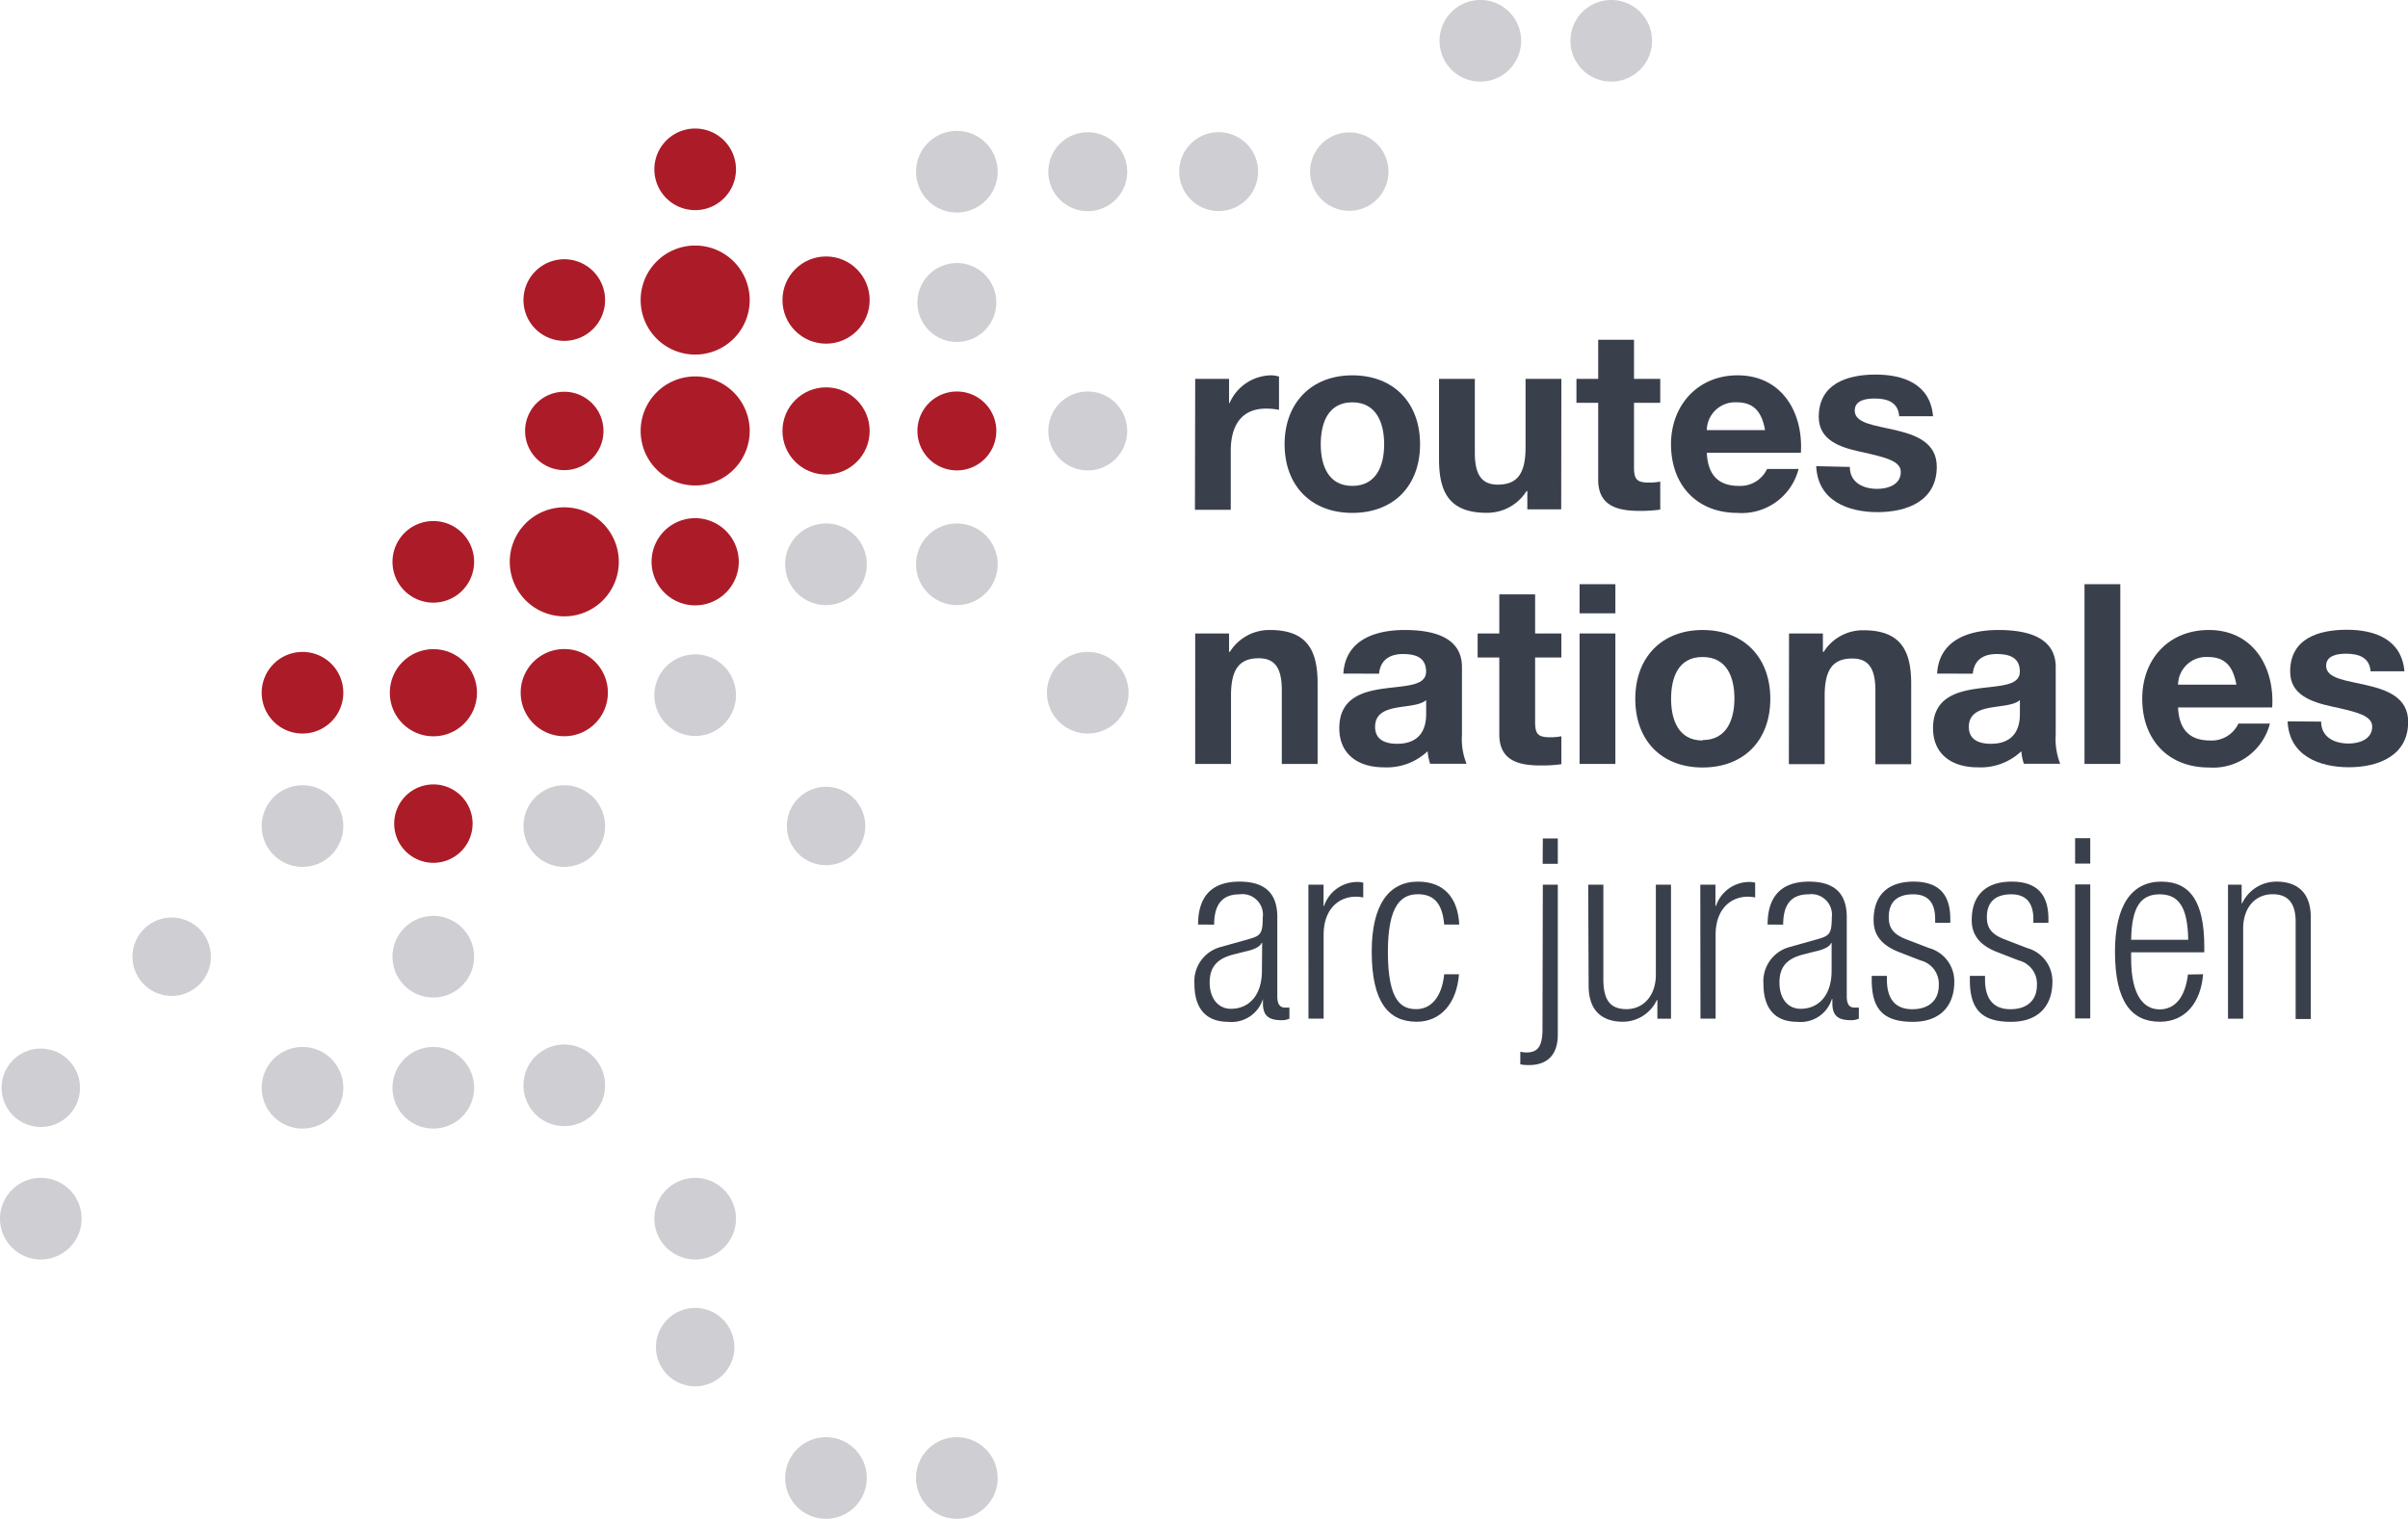 <svg xmlns="http://www.w3.org/2000/svg" viewBox="0 0 284.42 179.38"><defs><style>.cls-1{fill:#ac1c28;}.cls-2{fill:#cfced2;}.cls-3{fill:#3a404b;}</style></defs><g id="Ebene_2" data-name="Ebene 2"><g id="Calque_1" data-name="Calque 1"><path class="cls-1" d="M88.55,50.9a6.44,6.44,0,1,1-6.44-6.44A6.44,6.44,0,0,1,88.55,50.9Z"/><path class="cls-1" d="M71.28,50.9a4.63,4.63,0,1,1-4.63-4.63A4.63,4.63,0,0,1,71.28,50.9Z"/><path class="cls-1" d="M71.47,35.44a4.82,4.82,0,1,1-4.82-4.82A4.82,4.82,0,0,1,71.47,35.44Z"/><path class="cls-1" d="M86.93,20a4.82,4.82,0,1,1-4.82-4.82A4.82,4.82,0,0,1,86.93,20Z"/><path class="cls-1" d="M117.68,50.9A4.66,4.66,0,1,1,113,46.24,4.66,4.66,0,0,1,117.68,50.9Z"/><path class="cls-1" d="M88.55,35.44A6.44,6.44,0,1,1,82.11,29,6.44,6.44,0,0,1,88.55,35.44Z"/><circle class="cls-1" cx="97.57" cy="35.44" r="5.15"/><circle class="cls-1" cx="97.57" cy="50.9" r="5.15"/><path class="cls-1" d="M73.09,66.36a6.44,6.44,0,1,1-6.44-6.44A6.44,6.44,0,0,1,73.09,66.36Z"/><path class="cls-1" d="M56,66.36a4.82,4.82,0,1,1-4.82-4.82A4.82,4.82,0,0,1,56,66.36Z"/><path class="cls-1" d="M87.26,66.36a5.15,5.15,0,1,1-5.15-5.16A5.16,5.16,0,0,1,87.26,66.36Z"/><path class="cls-1" d="M71.8,81.82a5.15,5.15,0,1,1-5.15-5.16A5.15,5.15,0,0,1,71.8,81.82Z"/><circle class="cls-1" cx="51.19" cy="81.82" r="5.15"/><path class="cls-1" d="M40.55,81.82A4.82,4.82,0,1,1,35.74,77,4.81,4.81,0,0,1,40.55,81.82Z"/><path class="cls-1" d="M55.82,97.27a4.63,4.63,0,1,1-4.63-4.62A4.63,4.63,0,0,1,55.82,97.27Z"/><path class="cls-2" d="M24.91,113a4.63,4.63,0,1,1-4.63-4.63A4.63,4.63,0,0,1,24.91,113Z"/><path class="cls-2" d="M40.55,97.56a4.82,4.82,0,1,1-4.82-4.81A4.82,4.82,0,0,1,40.55,97.56Z"/><path class="cls-2" d="M9.45,128.48a4.63,4.63,0,1,1-4.63-4.63A4.64,4.64,0,0,1,9.45,128.48Z"/><path class="cls-2" d="M40.55,128.48a4.82,4.82,0,1,1-4.82-4.82A4.82,4.82,0,0,1,40.55,128.48Z"/><path class="cls-2" d="M56,128.48a4.82,4.82,0,1,1-4.82-4.82A4.82,4.82,0,0,1,56,128.48Z"/><path class="cls-2" d="M9.64,143.94a4.82,4.82,0,1,1-4.82-4.82A4.81,4.81,0,0,1,9.64,143.94Z"/><path class="cls-2" d="M71.47,128.19a4.82,4.82,0,1,1-4.82-4.82A4.82,4.82,0,0,1,71.47,128.19Z"/><path class="cls-2" d="M86.93,143.94a4.82,4.82,0,1,1-4.82-4.82A4.82,4.82,0,0,1,86.93,143.94Z"/><path class="cls-2" d="M86.74,159.11a4.63,4.63,0,1,1-4.63-4.63A4.64,4.64,0,0,1,86.74,159.11Z"/><path class="cls-2" d="M102.38,174.56a4.82,4.82,0,1,1-4.81-4.81A4.81,4.81,0,0,1,102.38,174.56Z"/><path class="cls-2" d="M56,113a4.82,4.82,0,1,1-4.82-4.82A4.82,4.82,0,0,1,56,113Z"/><path class="cls-2" d="M117.84,174.56a4.82,4.82,0,1,1-4.82-4.81A4.82,4.82,0,0,1,117.84,174.56Z"/><path class="cls-2" d="M71.47,97.56a4.82,4.82,0,1,1-4.82-4.81A4.82,4.82,0,0,1,71.47,97.56Z"/><path class="cls-2" d="M102.2,97.56a4.63,4.63,0,1,1-4.63-4.63A4.63,4.63,0,0,1,102.2,97.56Z"/><path class="cls-2" d="M86.93,82.11a4.82,4.82,0,1,1-4.82-4.82A4.81,4.81,0,0,1,86.93,82.11Z"/><path class="cls-2" d="M133.3,81.82A4.82,4.82,0,1,1,128.48,77,4.82,4.82,0,0,1,133.3,81.82Z"/><path class="cls-2" d="M102.38,66.65a4.82,4.82,0,1,1-4.81-4.82A4.81,4.81,0,0,1,102.38,66.65Z"/><path class="cls-2" d="M117.84,66.65A4.82,4.82,0,1,1,113,61.83,4.81,4.81,0,0,1,117.84,66.65Z"/><path class="cls-2" d="M117.84,20.27A4.82,4.82,0,1,1,113,15.46,4.82,4.82,0,0,1,117.84,20.27Z"/><path class="cls-2" d="M133.14,20.27a4.66,4.66,0,1,1-4.66-4.65A4.66,4.66,0,0,1,133.14,20.27Z"/><path class="cls-2" d="M148.6,20.27a4.66,4.66,0,1,1-4.66-4.66A4.66,4.66,0,0,1,148.6,20.27Z"/><path class="cls-2" d="M195.13,4.82A4.82,4.82,0,1,1,190.31,0,4.81,4.81,0,0,1,195.13,4.82Z"/><path class="cls-2" d="M164,20.27a4.63,4.63,0,1,1-4.63-4.63A4.63,4.63,0,0,1,164,20.27Z"/><path class="cls-2" d="M117.68,35.73A4.66,4.66,0,1,1,113,31.07,4.65,4.65,0,0,1,117.68,35.73Z"/><path class="cls-2" d="M133.14,50.9a4.66,4.66,0,1,1-4.66-4.66A4.66,4.66,0,0,1,133.14,50.9Z"/><path class="cls-2" d="M179.67,4.82A4.82,4.82,0,1,1,174.86,0,4.81,4.81,0,0,1,179.67,4.82Z"/><path class="cls-3" d="M141.17,44.75h4v2.86h.06a5.44,5.44,0,0,1,4.91-3.28,3.18,3.18,0,0,1,.93.15v3.93a7.67,7.67,0,0,0-1.52-.15c-3.1,0-4.18,2.24-4.18,5v6.95h-4.23Z"/><path class="cls-3" d="M159.73,44.33c4.86,0,8,3.22,8,8.14s-3.13,8.11-8,8.11-8-3.22-8-8.11S154.91,44.33,159.73,44.33Zm0,13.06c2.89,0,3.76-2.48,3.76-4.92s-.87-4.95-3.76-4.95S156,50,156,52.47,156.87,57.39,159.73,57.39Z"/><path class="cls-3" d="M184.4,60.16h-4V58h-.09a5.5,5.5,0,0,1-4.71,2.57c-4.5,0-5.63-2.54-5.63-6.35V44.75h4.23v8.7c0,2.54.75,3.79,2.71,3.79,2.3,0,3.28-1.29,3.28-4.41V44.75h4.23Z"/><path class="cls-3" d="M193,44.75h3.1v2.83H193v7.63c0,1.43.36,1.79,1.79,1.79a6.52,6.52,0,0,0,1.31-.12v3.31a16.2,16.2,0,0,1-2.48.15c-2.59,0-4.85-.6-4.85-3.67V47.58h-2.57V44.75h2.57V40.13H193Z"/><path class="cls-3" d="M201.6,53.48c.12,2.68,1.43,3.91,3.78,3.91a3.5,3.5,0,0,0,3.34-2h3.72a6.92,6.92,0,0,1-7.21,5.19c-4.85,0-7.86-3.34-7.86-8.11,0-4.62,3.19-8.14,7.86-8.14,5.25,0,7.78,4.41,7.48,9.15Zm6.88-2.68c-.39-2.15-1.31-3.28-3.36-3.28a3.34,3.34,0,0,0-3.52,3.28Z"/><path class="cls-3" d="M218.49,55.15c0,1.85,1.58,2.59,3.24,2.59,1.23,0,2.78-.47,2.78-2,0-1.28-1.76-1.73-4.8-2.39-2.45-.53-4.89-1.4-4.89-4.11,0-3.94,3.4-5,6.71-5s6.47,1.13,6.79,4.92h-4c-.12-1.64-1.37-2.09-2.89-2.09-1,0-2.36.18-2.36,1.43,0,1.52,2.39,1.73,4.8,2.3s4.89,1.46,4.89,4.32c0,4.06-3.52,5.37-7,5.37s-7.06-1.34-7.24-5.43Z"/><path class="cls-3" d="M141.17,74.82h4V77h.09A5.49,5.49,0,0,1,150,74.41c4.5,0,5.63,2.53,5.63,6.34v9.48H151.4v-8.7c0-2.53-.75-3.78-2.72-3.78-2.29,0-3.28,1.28-3.28,4.41v8.07h-4.23Z"/><path class="cls-3" d="M158.67,79.56c.24-4,3.79-5.15,7.24-5.15,3.07,0,6.77.68,6.77,4.38v8a7.8,7.8,0,0,0,.54,3.42h-4.3a6.7,6.7,0,0,1-.3-1.48,7,7,0,0,1-5.18,1.9c-2.92,0-5.25-1.46-5.25-4.62,0-3.49,2.62-4.32,5.25-4.68s5-.3,5-2-1.26-2.08-2.74-2.08-2.66.65-2.81,2.32Zm9.78,3.13c-.72.63-2.21.66-3.52.9s-2.51.71-2.51,2.26,1.23,2,2.6,2c3.31,0,3.43-2.62,3.43-3.55Z"/><path class="cls-3" d="M181.32,74.82h3.1v2.84h-3.1v7.63c0,1.43.36,1.79,1.79,1.79a6.45,6.45,0,0,0,1.31-.12v3.3a16.07,16.07,0,0,1-2.47.15c-2.6,0-4.86-.59-4.86-3.66V77.66h-2.56V74.82h2.56V70.2h4.23Z"/><path class="cls-3" d="M190.8,72.44h-4.23V69h4.23Zm-4.23,2.38h4.23V90.23h-4.23Z"/><path class="cls-3" d="M201.1,74.41c4.86,0,8,3.22,8,8.13s-3.12,8.11-8,8.11-7.95-3.22-7.95-8.11S196.28,74.41,201.1,74.41Zm0,13c2.89,0,3.76-2.47,3.76-4.92S204,77.6,201.1,77.6s-3.72,2.47-3.72,4.94S198.24,87.46,201.1,87.46Z"/><path class="cls-3" d="M211.31,74.82h4V77h.09a5.48,5.48,0,0,1,4.7-2.56c4.51,0,5.64,2.53,5.64,6.34v9.48h-4.23v-8.7c0-2.53-.75-3.78-2.72-3.78-2.29,0-3.27,1.28-3.27,4.41v8.07h-4.23Z"/><path class="cls-3" d="M228.8,79.56c.24-4,3.78-5.15,7.24-5.15,3.07,0,6.77.68,6.77,4.38v8a8,8,0,0,0,.53,3.42h-4.29a6.17,6.17,0,0,1-.3-1.48,7,7,0,0,1-5.18,1.9c-2.92,0-5.25-1.46-5.25-4.62,0-3.49,2.62-4.32,5.25-4.68s5-.3,5-2-1.26-2.08-2.75-2.08-2.65.65-2.8,2.32Zm9.78,3.13c-.72.63-2.21.66-3.52.9s-2.51.71-2.51,2.26,1.23,2,2.6,2c3.31,0,3.43-2.62,3.43-3.55Z"/><path class="cls-3" d="M246.21,69h4.23V90.23h-4.23Z"/><path class="cls-3" d="M257.26,83.56c.12,2.68,1.43,3.9,3.79,3.9a3.48,3.48,0,0,0,3.34-2h3.72a6.92,6.92,0,0,1-7.21,5.19c-4.86,0-7.87-3.34-7.87-8.11s3.19-8.13,7.87-8.13c5.25,0,7.78,4.41,7.48,9.15Zm6.89-2.69c-.39-2.14-1.31-3.27-3.37-3.27a3.33,3.33,0,0,0-3.52,3.27Z"/><path class="cls-3" d="M274.16,85.23c0,1.85,1.58,2.59,3.25,2.59,1.22,0,2.78-.48,2.78-2,0-1.28-1.76-1.73-4.8-2.38-2.45-.54-4.89-1.4-4.89-4.12,0-3.93,3.39-4.94,6.7-4.94s6.47,1.13,6.8,4.91h-4c-.12-1.63-1.38-2.08-2.9-2.08-.95,0-2.35.18-2.35,1.43,0,1.52,2.39,1.73,4.8,2.29s4.89,1.46,4.89,4.33c0,4-3.52,5.36-7,5.36s-7.06-1.34-7.24-5.42Z"/><path class="cls-3" d="M141.51,109.2c0-3.25,1.55-5.07,4.89-5.07s4.47,1.7,4.47,4.2v9.37c0,.89.3,1.31.93,1.31h.5v1.31a2.4,2.4,0,0,1-.83.18c-1.4,0-2.3-.33-2.3-2V118h0a3.88,3.88,0,0,1-4.09,2.69c-2.77,0-4-1.73-4-4.47a4.18,4.18,0,0,1,3.19-4.39l3.37-.95c1.25-.36,1.51-.66,1.51-2.51a2.43,2.43,0,0,0-2.74-2.74c-2.11,0-3,1.28-3,3.58Zm7.57,2.18H149c-.18.53-1.2.86-1.91,1l-1.49.38c-1.79.48-2.72,1.41-2.72,3.28s1,3.11,2.51,3.11c2.18,0,3.66-1.64,3.66-4.48Z"/><path class="cls-3" d="M154.54,104.49h1.79V107h.06a4.17,4.17,0,0,1,4-2.83,2.28,2.28,0,0,1,.63.09V106a4.51,4.51,0,0,0-.87-.09c-2,0-3.81,1.43-3.81,4.5v9.9h-1.79Z"/><path class="cls-3" d="M172.33,115.07c-.26,3.37-2.11,5.61-5,5.61-3.34,0-5.31-2.33-5.31-8.29,0-5.49,2-8.26,5.46-8.26,3,0,4.71,1.82,4.88,5.07h-1.78c-.21-2.48-1.2-3.58-3.1-3.58s-3.55,1.19-3.55,6.8c0,6,1.7,6.77,3.37,6.77s3-1.35,3.28-4.12Z"/><path class="cls-3" d="M182.23,104.49H184v17.68c0,2.71-1.52,3.63-3.43,3.63a4.88,4.88,0,0,1-1-.09v-1.49a4,4,0,0,0,.68.09c1.25,0,1.94-.53,1.94-2.74Zm0-5.46H184v3h-1.79Z"/><path class="cls-3" d="M187.59,104.49h1.79v11.15c0,2.56.87,3.55,2.74,3.55,2,0,3.46-1.61,3.46-4.06V104.49h1.79v15.83h-1.61v-2.21h-.06a4.44,4.44,0,0,1-4,2.57c-2.42,0-4.06-1.26-4.06-4.24Z"/><path class="cls-3" d="M200.83,104.49h1.79V107h.06a4.17,4.17,0,0,1,4-2.83,2.28,2.28,0,0,1,.63.09V106a4.49,4.49,0,0,0-.86-.09c-2,0-3.81,1.43-3.81,4.5v9.9h-1.79Z"/><path class="cls-3" d="M208.78,109.2c0-3.25,1.55-5.07,4.88-5.07s4.47,1.7,4.47,4.2v9.37c0,.89.29,1.31.92,1.31h.51v1.31a2.49,2.49,0,0,1-.84.18c-1.4,0-2.29-.33-2.29-2V118h-.06a3.86,3.86,0,0,1-4.08,2.69c-2.77,0-4-1.73-4-4.47a4.18,4.18,0,0,1,3.19-4.39l3.36-.95c1.25-.36,1.52-.66,1.52-2.51a2.43,2.43,0,0,0-2.74-2.74c-2.11,0-3,1.28-3,3.58Zm7.56,2.18h-.06c-.18.53-1.19.86-1.9,1l-1.49.38c-1.79.48-2.71,1.41-2.71,3.28s.95,3.11,2.5,3.11c2.17,0,3.66-1.64,3.66-4.48Z"/><path class="cls-3" d="M224.3,112.45c-2.24-.87-3-2.18-3-3.76,0-3.25,2-4.56,4.71-4.56,3,0,4.35,1.52,4.35,4.41V109h-1.79v-.45c0-2.05-.95-2.92-2.59-2.92-2.09,0-2.89,1.1-2.89,2.68,0,1.11.35,2,2.14,2.66l2.6,1a4.07,4.07,0,0,1,3,4c0,2.72-1.55,4.72-4.89,4.72s-4.86-1.35-4.86-4.92v-.51h1.79v.42c0,2.32,1,3.52,3,3.52s3.13-1.08,3.13-2.84a2.85,2.85,0,0,0-2.15-2.92Z"/><path class="cls-3" d="M235.89,112.45c-2.23-.87-3-2.18-3-3.76,0-3.25,2-4.56,4.71-4.56,3,0,4.35,1.52,4.35,4.41V109h-1.78v-.45c0-2.05-1-2.92-2.6-2.92-2.08,0-2.89,1.1-2.89,2.68,0,1.11.36,2,2.15,2.66l2.59,1a4.06,4.06,0,0,1,3,4c0,2.72-1.55,4.72-4.89,4.72s-4.86-1.35-4.86-4.92v-.51h1.79v.42c0,2.32,1,3.52,3,3.52s3.13-1.08,3.13-2.84a2.84,2.84,0,0,0-2.14-2.92Z"/><path class="cls-3" d="M245.1,99h1.79v3H245.1Zm0,5.46h1.79v15.83H245.1Z"/><path class="cls-3" d="M260.22,115.07c-.27,3.37-2.12,5.61-5.1,5.61-3.34,0-5.31-2.33-5.31-8.29,0-5.49,2-8.26,5.46-8.26s5.09,2.42,5.09,7.69v.66h-8.64v.74c0,4.56,1.61,6,3.37,6s3-1.35,3.34-4.12ZM258.46,111c-.06-3.94-1.17-5.37-3.37-5.37s-3.31,1.43-3.37,5.37Z"/><path class="cls-3" d="M263.16,104.49h1.61v2.2h.06a4.47,4.47,0,0,1,4.06-2.56c2.41,0,4.05,1.25,4.05,4.23v12h-1.79V108.87c0-2.18-.89-3.25-2.71-3.25-2.09,0-3.49,1.61-3.49,4.06v10.64h-1.79Z"/></g></g></svg>
